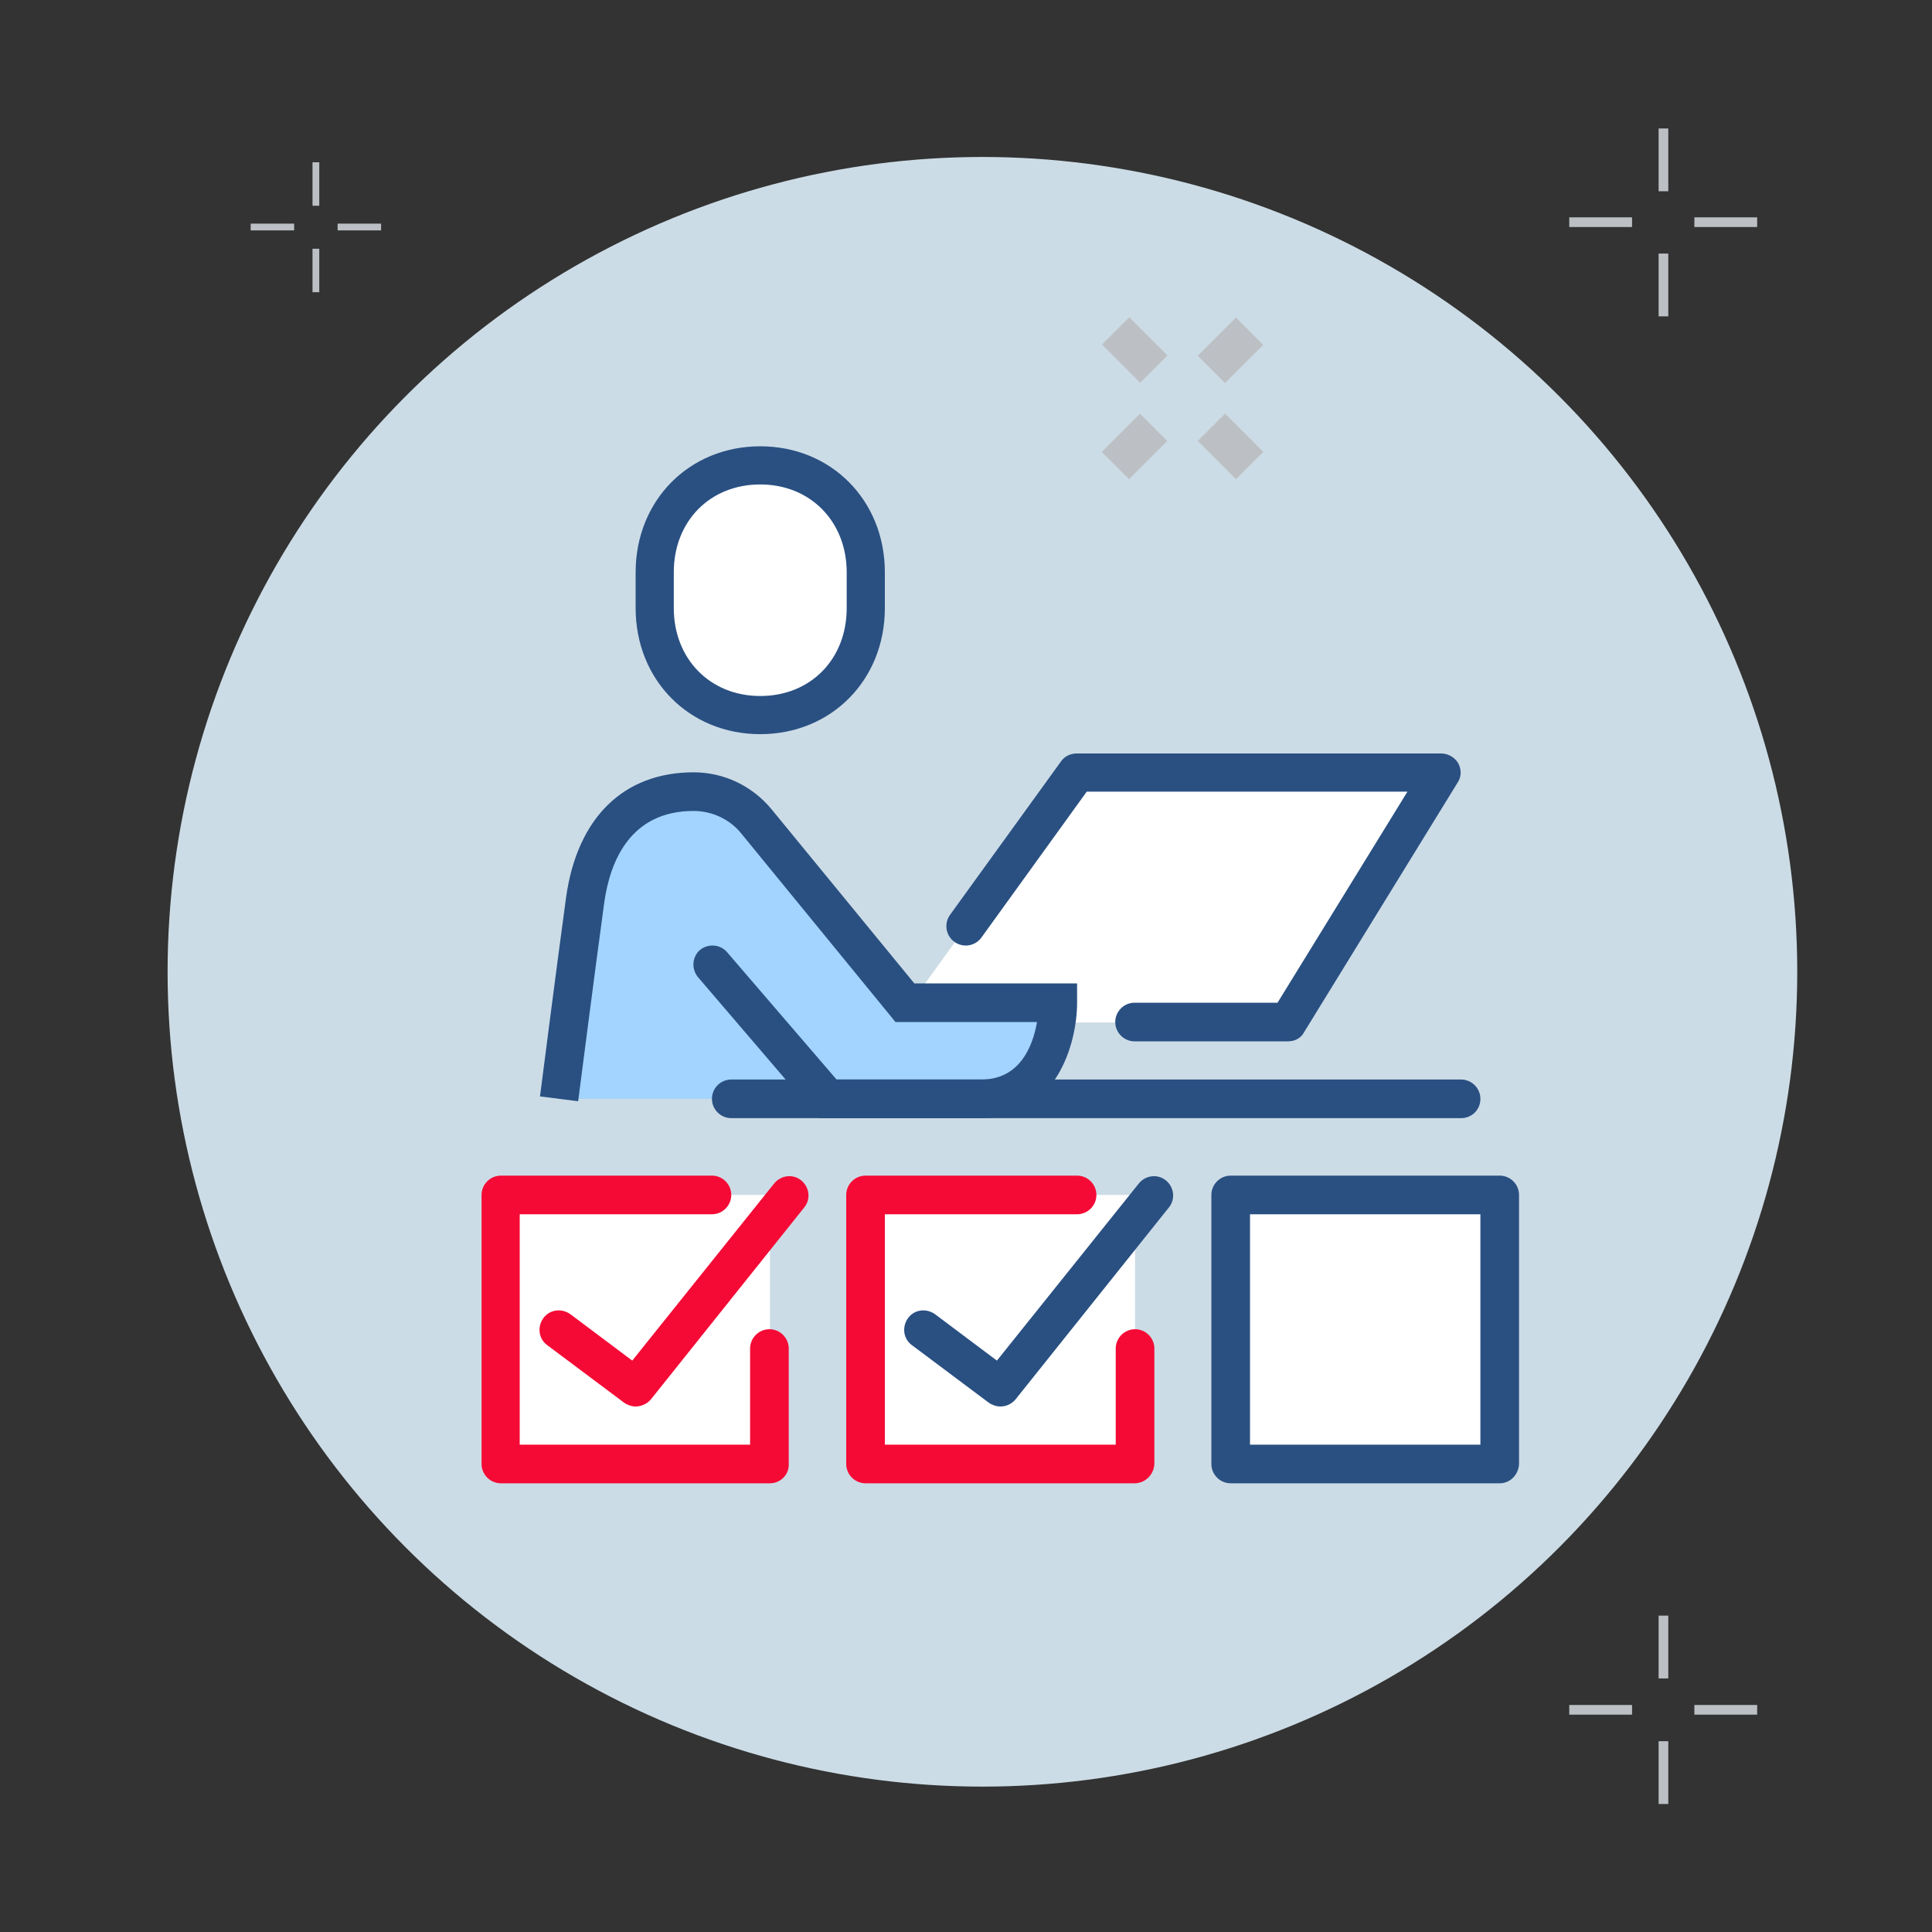 <?xml version="1.0" encoding="utf-8"?>
<!-- Generator: Adobe Illustrator 26.3.1, SVG Export Plug-In . SVG Version: 6.00 Build 0)  -->
<svg version="1.1" id="Livello_1" xmlns="http://www.w3.org/2000/svg" xmlns:xlink="http://www.w3.org/1999/xlink" x="0px" y="0px"
	 viewBox="0 0 400 400" style="enable-background:new 0 0 400 400;" xml:space="preserve">
<rect x="0" y="0" width="400" height="400" fill="#333333" stroke="none"/>
<style type="text/css">
	.st0{fill:#CCDCE6;}
	.st1{fill:#BCC0C4;}
	.st2{fill:#FFFFFF;}
	.st3{fill:#F50A35;}
	.st4{fill:#2A5082;}
	.st5{fill:#A3D4FF;}
</style>
<circle class="st0" cx="203.4" cy="201.2" r="168.7"/>
<g>
	<rect x="343.4" y="334.5" class="st1" width="2" height="13"/>
	<rect x="343.4" y="360.5" class="st1" width="2" height="13"/>
	<rect x="324.9" y="353" class="st1" width="13" height="2"/>
	<rect x="350.8" y="353" class="st1" width="13" height="2"/>
</g>
<g>
	<rect x="343.4" y="26.6" class="st1" width="2" height="13"/>
	<rect x="343.4" y="52.5" class="st1" width="2" height="13"/>
	<rect x="324.9" y="45" class="st1" width="13" height="2"/>
	<rect x="350.8" y="45" class="st1" width="13" height="2"/>
</g>
<g>
	<rect x="64.7" y="33.6" class="st1" width="1.4" height="9"/>
	<rect x="64.7" y="51.5" class="st1" width="1.4" height="9"/>
	<rect x="51.9" y="46.3" class="st1" width="9" height="1.4"/>
	<rect x="69.9" y="46.3" class="st1" width="9" height="1.4"/>
</g>
<rect x="254.8" y="247.4" class="st2" width="55.7" height="55.7"/>
<rect x="179.3" y="247.4" class="st2" width="55.7" height="55.7"/>
<rect x="103.7" y="247.4" class="st2" width="55.7" height="55.7"/>
<polygon class="st2" points="223,160 185.7,211.7 266.7,211.7 298.5,160 "/>
<path class="st3" d="M234.9,307.1h-55.7c-2.2,0-4-1.8-4-4v-55.7c0-2.2,1.8-4,4-4H223c2.2,0,4,1.8,4,4c0,2.2-1.8,4-4,4h-39.8v47.7
	H231v-19.9c0-2.2,1.8-4,4-4c2.2,0,4,1.8,4,4v23.9C238.9,305.3,237.1,307.1,234.9,307.1z"/>
<path class="st4" d="M207.1,291.2c-0.8,0-1.7-0.3-2.4-0.8l-15.9-11.9c-1.8-1.3-2.1-3.8-0.8-5.6c1.3-1.8,3.8-2.1,5.6-0.8l12.8,9.6
	l29.4-36.7c1.4-1.7,3.9-2,5.6-0.6c1.7,1.4,2,3.9,0.6,5.6l-31.8,39.8C209.4,290.7,208.3,291.2,207.1,291.2z"/>
<path class="st4" d="M310.5,307.1h-55.7c-2.2,0-4-1.8-4-4v-55.7c0-2.2,1.8-4,4-4h55.7c2.2,0,4,1.8,4,4v55.7
	C314.4,305.3,312.7,307.1,310.5,307.1z M258.8,299.1h47.7v-47.7h-47.7V299.1z"/>
<path class="st3" d="M159.4,307.1h-55.7c-2.2,0-4-1.8-4-4v-55.7c0-2.2,1.8-4,4-4h43.7c2.2,0,4,1.8,4,4c0,2.2-1.8,4-4,4h-39.8v47.7
	h47.7v-19.9c0-2.2,1.8-4,4-4c2.2,0,4,1.8,4,4v23.9C163.4,305.3,161.6,307.1,159.4,307.1z"/>
<path class="st3" d="M131.6,291.2c-0.8,0-1.7-0.3-2.4-0.8l-15.9-11.9c-1.8-1.3-2.1-3.8-0.8-5.6c1.3-1.8,3.8-2.1,5.6-0.8l12.8,9.6
	l29.4-36.7c1.4-1.7,3.9-2,5.6-0.6c1.7,1.4,2,3.9,0.6,5.6l-31.8,39.8C133.9,290.7,132.7,291.2,131.6,291.2z"/>
<path class="st5" d="M187.2,207.7l-30.7-37.6c-3.2-3.9-8-6.2-13-6.2c-11.8,0-20.4,7.3-22.5,22.5c-1.8,13.1-5.4,41.1-5.4,41.1h55.7
	c0,0,21,0,31.8,0c15.9,0,15.9-19.9,15.9-19.9H187.2z"/>
<path class="st4" d="M266.7,215.6h-31.8c-2.2,0-4-1.8-4-4s1.8-4,4-4h29.6l26.9-43.7H225l-21.8,30.2c-1.3,1.8-3.8,2.2-5.6,0.9
	c-1.8-1.3-2.2-3.8-0.9-5.6l23-31.8c0.7-1,1.9-1.6,3.2-1.6h75.5c1.4,0,2.8,0.8,3.5,2c0.7,1.3,0.7,2.8-0.1,4l-31.8,51.7
	C269.4,214.9,268.1,215.6,266.7,215.6z"/>
<path class="st4" d="M302.5,231.5H151.4c-2.2,0-4-1.8-4-4c0-2.2,1.8-4,4-4h151.1c2.2,0,4,1.8,4,4
	C306.5,229.8,304.7,231.5,302.5,231.5z"/>
<g>
	<path class="st2" d="M157.4,148c-12.9,0-21.9-9.9-21.9-22.1v-7.4c0-12.2,8.9-22.1,21.9-22.1c12.9,0,21.9,9.9,21.9,22.1v7.4
		C179.3,138.1,170.3,148,157.4,148z"/>
	<path class="st4" d="M157.4,152c-14.7,0-25.8-11.2-25.8-26.1v-7.4c0-14.9,11.1-26.1,25.8-26.1s25.8,11.2,25.8,26.1v7.4
		C183.2,140.8,172.1,152,157.4,152z M157.4,100.3c-10.4,0-17.9,7.6-17.9,18.2v7.4c0,10.5,7.5,18.2,17.9,18.2
		c10.4,0,17.9-7.6,17.9-18.2v-7.4C175.3,108,167.8,100.3,157.4,100.3z"/>
</g>
<path class="st4" d="M203.1,231.5h-33.6l-25-29.2c-1.4-1.7-1.2-4.2,0.4-5.6c1.7-1.4,4.2-1.2,5.6,0.4l22.7,26.4h30
	c8.1,0,10.7-7.2,11.5-11.9h-29.3l-31.9-39c-2.4-3-6.1-4.7-9.9-4.7c-13.1,0-17.3,10.4-18.5,19c-1.8,13.1-5.4,41.1-5.4,41.1l-7.9-1
	c0,0,3.6-28.1,5.4-41.2c2.3-16.5,11.9-25.9,26.4-25.9c6.3,0,12.1,2.8,16.1,7.6l29.6,36.1H223v4C223,215.9,218.8,231.5,203.1,231.5z"
	/>
<g>
	<rect x="229.3" y="88.4" transform="matrix(0.707 -0.707 0.707 0.707 3.48 193.178)" class="st1" width="11.2" height="8"/>
	
		<rect x="249.2" y="68.5" transform="matrix(0.707 -0.707 0.707 0.707 23.357 201.411)" class="st1" width="11.2" height="8"/>
	<rect x="250.8" y="86.8" transform="matrix(0.707 -0.707 0.707 0.707 9.302 207.233)" class="st1" width="8" height="11.2"/>
	<rect x="231" y="66.9" transform="matrix(0.707 -0.707 0.707 0.707 17.535 187.356)" class="st1" width="8" height="11.2"/>
</g>
</svg>
